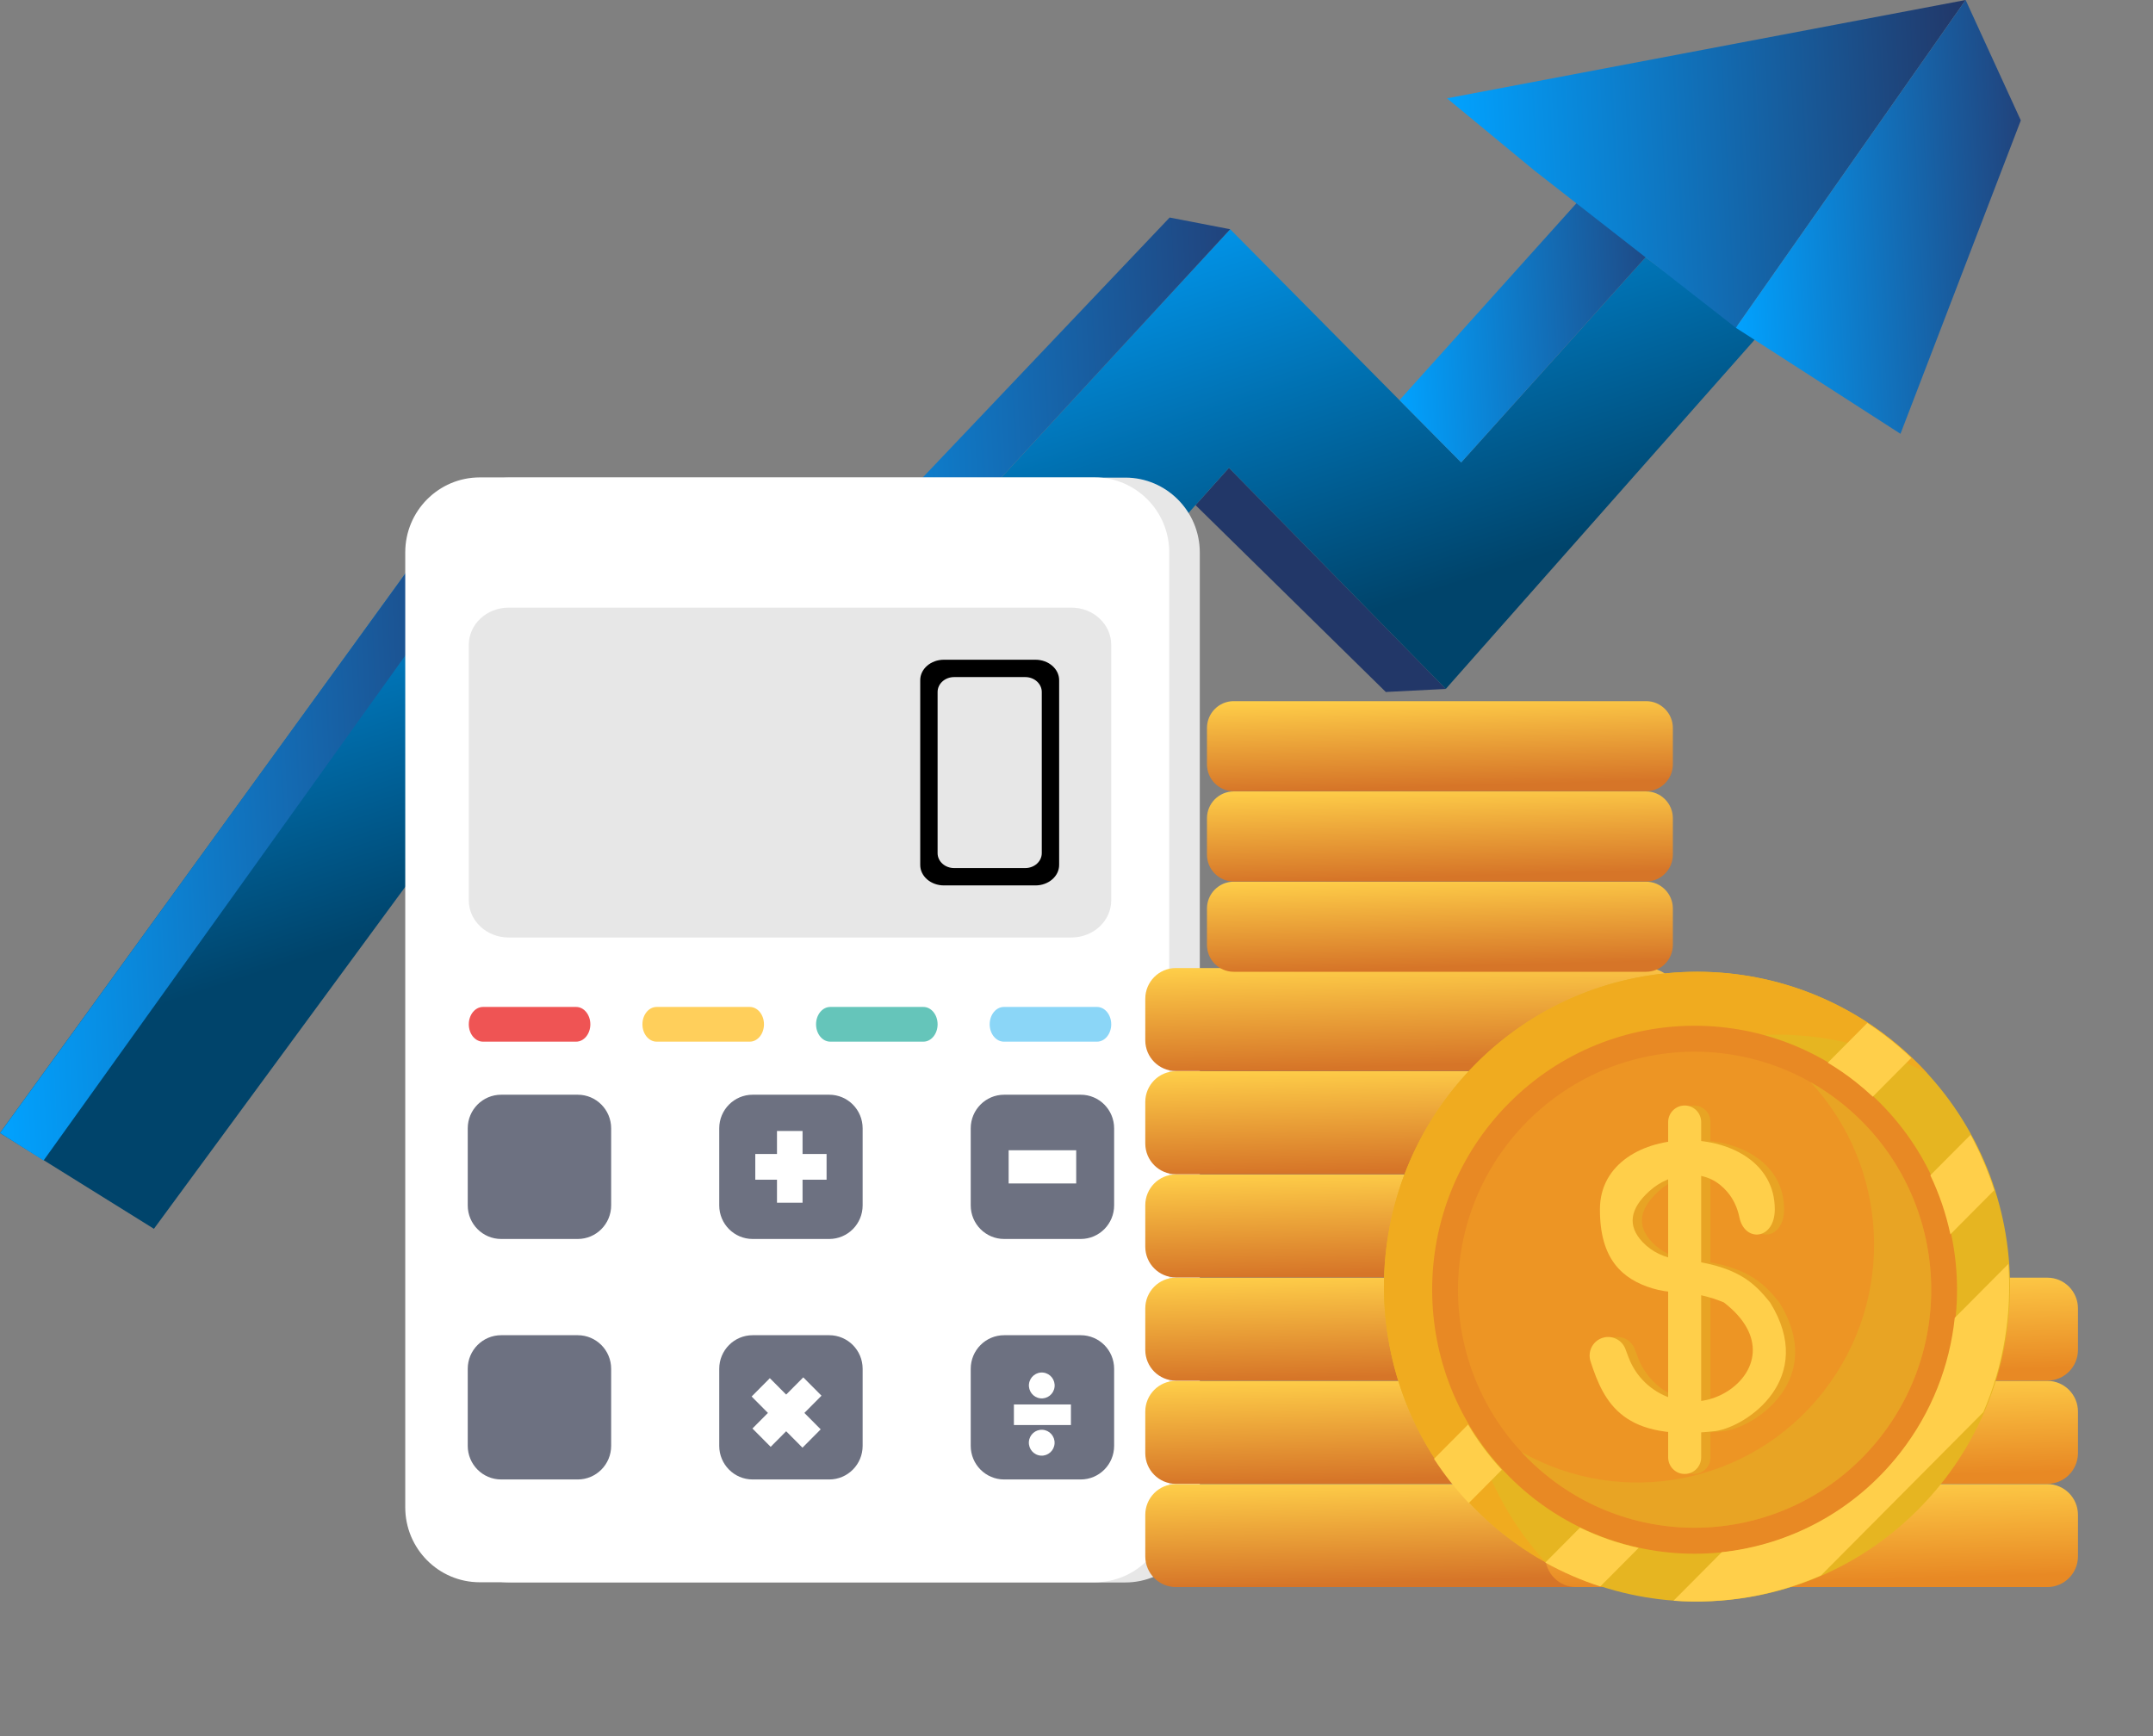 <svg width="124" height="100" viewBox="0 0 124 100" fill="none" xmlns="http://www.w3.org/2000/svg">
<rect x="0" y="0" width="124" height="100" fill="#808080" stroke="none"/>
<path d="M83.269 39.683L79.814 39.858L68.856 29.096L70.782 26.947L83.269 39.683Z" fill="#223768"/>
<path d="M25.994 29.381L44.638 41.641L70.852 13.204L84.154 26.637L94.773 14.82L101.085 19.537L83.268 39.683L70.781 26.947L44.479 56.28L27.981 44.768L8.865 70.779L0 65.26L25.994 29.381Z" fill="url(#paint0_linear_4058_3267)"/>
<path d="M96.063 13.385L84.154 26.637L80.602 23.049L92.334 9.993L96.063 13.385Z" fill="url(#paint1_linear_4058_3267)"/>
<path d="M88.363 9.815L83.338 5.663L113.207 0L99.974 18.881L88.363 9.815Z" fill="url(#paint2_linear_4058_3267)"/>
<path d="M113.208 0L116.387 6.935L109.456 24.987L99.975 18.881L113.208 0Z" fill="url(#paint3_linear_4058_3267)"/>
<path d="M70.851 13.204L67.364 12.53L41.609 39.65L44.637 41.641L70.851 13.204Z" fill="url(#paint4_linear_4058_3267)"/>
<path d="M28.258 30.897L25.994 29.381L0 65.26L2.51 66.844L28.258 30.897Z" fill="url(#paint5_linear_4058_3267)"/>
<path d="M44.479 56.28L40.196 56.498L25.959 47.519L27.981 44.768L44.479 56.28Z" fill="#223768"/>
<path d="M29.39 27.51H64.811C67.178 27.51 69.101 29.444 69.101 31.826V86.834C69.101 89.216 67.178 91.15 64.811 91.15H29.39C27.022 91.15 25.1 89.216 25.1 86.834V31.826C25.1 29.444 27.022 27.51 29.39 27.51Z" fill="#E7E7E7"/>
<path d="M27.63 27.499H63.051C65.419 27.499 67.341 29.433 67.341 31.815V86.822C67.341 89.204 65.419 91.138 63.051 91.138H27.63C25.262 91.138 23.34 89.204 23.34 86.822V31.815C23.34 29.433 25.262 27.499 27.63 27.499Z" fill="white"/>
<path d="M29.293 35H61.707C62.973 35 64 35.959 64 37.141V51.86C64 53.041 62.973 54 61.707 54H29.293C28.027 54 27 53.041 27 51.86V37.141C27 35.959 28.027 35 29.293 35Z" fill="#E7E7E7"/>
<path d="M33.275 63.056H28.863C27.801 63.056 26.939 63.923 26.939 64.992V69.43C26.939 70.499 27.801 71.365 28.863 71.365H33.275C34.337 71.365 35.199 70.499 35.199 69.43V64.992C35.199 63.923 34.337 63.056 33.275 63.056Z" fill="#6D7181"/>
<path d="M47.759 63.056H43.348C42.285 63.056 41.424 63.923 41.424 64.992V69.43C41.424 70.499 42.285 71.365 43.348 71.365H47.759C48.822 71.365 49.683 70.499 49.683 69.43V64.992C49.683 63.923 48.822 63.056 47.759 63.056Z" fill="#6D7181"/>
<path d="M62.243 63.056H57.832C56.77 63.056 55.908 63.923 55.908 64.992V69.43C55.908 70.499 56.77 71.365 57.832 71.365H62.243C63.306 71.365 64.167 70.499 64.167 69.43V64.992C64.167 63.923 63.306 63.056 62.243 63.056Z" fill="#6D7181"/>
<path d="M33.275 76.908H28.863C27.801 76.908 26.939 77.774 26.939 78.843V83.281C26.939 84.35 27.801 85.217 28.863 85.217H33.275C34.337 85.217 35.199 84.35 35.199 83.281V78.843C35.199 77.774 34.337 76.908 33.275 76.908Z" fill="#6D7181"/>
<path d="M47.759 76.908H43.348C42.285 76.908 41.424 77.774 41.424 78.843V83.281C41.424 84.35 42.285 85.217 43.348 85.217H47.759C48.822 85.217 49.683 84.35 49.683 83.281V78.843C49.683 77.774 48.822 76.908 47.759 76.908Z" fill="#6D7181"/>
<path d="M62.243 76.908H57.832C56.77 76.908 55.908 77.774 55.908 78.843V83.281C55.908 84.35 56.77 85.217 57.832 85.217H62.243C63.306 85.217 64.167 84.35 64.167 83.281V78.843C64.167 77.774 63.306 76.908 62.243 76.908Z" fill="#6D7181"/>
<path d="M46.222 65.145H44.75V69.276H46.222V65.145Z" fill="white"/>
<path d="M47.606 66.47H43.5V67.951H47.606V66.47Z" fill="white"/>
<path d="M44.339 79.383L43.289 80.439L46.218 83.386L47.267 82.33L44.339 79.383Z" fill="white"/>
<path d="M46.264 79.336L43.336 82.282L44.386 83.338L47.314 80.392L46.264 79.336Z" fill="white"/>
<path d="M61.983 66.255H58.092V68.167H61.983V66.255Z" fill="white"/>
<path d="M61.679 80.897H58.395V82.082H61.679V80.897Z" fill="white"/>
<path d="M60.736 79.894C60.786 79.485 60.498 79.113 60.091 79.062C59.685 79.012 59.315 79.303 59.264 79.712C59.214 80.12 59.503 80.493 59.91 80.543C60.316 80.593 60.686 80.303 60.736 79.894Z" fill="white"/>
<path d="M60.737 83.147C60.763 82.735 60.452 82.381 60.043 82.356C59.634 82.33 59.282 82.643 59.257 83.054C59.232 83.465 59.542 83.819 59.951 83.845C60.36 83.87 60.712 83.558 60.737 83.147Z" fill="white"/>
<path d="M59.635 38H54.365C53.611 38 53 38.527 53 39.177V49.823C53 50.473 53.611 51 54.365 51H59.635C60.389 51 61 50.473 61 49.823V39.177C61 38.527 60.389 38 59.635 38Z" fill="black"/>
<path d="M59.05 39H54.95C54.425 39 54 39.385 54 39.858V49.142C54 49.616 54.425 50 54.95 50H59.05C59.575 50 60 49.616 60 49.142V39.858C60 39.385 59.575 39 59.05 39Z" fill="#E7E7E7"/>
<path d="M27.818 60H33.182C33.634 60 34 59.552 34 59C34 58.448 33.634 58 33.182 58H27.818C27.366 58 27 58.448 27 59C27 59.552 27.366 60 27.818 60Z" fill="#EF5454"/>
<path d="M37.818 60H43.182C43.634 60 44 59.552 44 59C44 58.448 43.634 58 43.182 58H37.818C37.366 58 37 58.448 37 59C37 59.552 37.366 60 37.818 60Z" fill="#FFCF5B"/>
<path d="M47.818 60H53.182C53.634 60 54 59.552 54 59C54 58.448 53.634 58 53.182 58H47.818C47.366 58 47 58.448 47 59C47 59.552 47.366 60 47.818 60Z" fill="#65C5BA"/>
<path d="M57.818 60H63.182C63.634 60 64 59.552 64 59C64 58.448 63.634 58 63.182 58H57.818C57.366 58 57 58.448 57 59C57 59.552 57.366 60 57.818 60Z" fill="#8BD6F7"/>
<path d="M94.877 85.484H67.721C66.749 85.484 65.961 86.276 65.961 87.254V89.644C65.961 90.621 66.749 91.414 67.721 91.414H94.877C95.849 91.414 96.637 90.621 96.637 89.644V87.254C96.637 86.276 95.849 85.484 94.877 85.484Z" fill="url(#paint6_linear_4058_3267)"/>
<path d="M94.877 79.539H67.721C66.749 79.539 65.961 80.332 65.961 81.309V83.699C65.961 84.677 66.749 85.469 67.721 85.469H94.877C95.849 85.469 96.637 84.677 96.637 83.699V81.309C96.637 80.332 95.849 79.539 94.877 79.539Z" fill="url(#paint7_linear_4058_3267)"/>
<path d="M94.877 73.594H67.721C66.749 73.594 65.961 74.387 65.961 75.364V77.754C65.961 78.732 66.749 79.524 67.721 79.524H94.877C95.849 79.524 96.637 78.732 96.637 77.754V75.364C96.637 74.387 95.849 73.594 94.877 73.594Z" fill="url(#paint8_linear_4058_3267)"/>
<path d="M94.877 67.649H67.721C66.749 67.649 65.961 68.442 65.961 69.42V71.809C65.961 72.787 66.749 73.579 67.721 73.579H94.877C95.849 73.579 96.637 72.787 96.637 71.809V69.42C96.637 68.442 95.849 67.649 94.877 67.649Z" fill="url(#paint9_linear_4058_3267)"/>
<path d="M94.877 61.704H67.721C66.749 61.704 65.961 62.496 65.961 63.474V65.864C65.961 66.842 66.749 67.634 67.721 67.634H94.877C95.849 67.634 96.637 66.842 96.637 65.864V63.474C96.637 62.496 95.849 61.704 94.877 61.704Z" fill="url(#paint10_linear_4058_3267)"/>
<path d="M94.877 55.759H67.721C66.749 55.759 65.961 56.552 65.961 57.529V59.919C65.961 60.897 66.749 61.689 67.721 61.689H94.877C95.849 61.689 96.637 60.897 96.637 59.919V57.529C96.637 56.552 95.849 55.759 94.877 55.759Z" fill="url(#paint11_linear_4058_3267)"/>
<path d="M71.054 50.786H94.807C95.657 50.786 96.347 51.48 96.347 52.335V54.425C96.347 55.28 95.657 55.974 94.807 55.974H71.053C70.204 55.974 69.514 55.28 69.514 54.425V52.335C69.514 51.48 70.204 50.786 71.053 50.786H71.054Z" fill="url(#paint12_linear_4058_3267)"/>
<path d="M71.054 45.586H94.807C95.657 45.586 96.347 46.28 96.347 47.135V49.225C96.347 50.08 95.657 50.774 94.807 50.774H71.053C70.204 50.774 69.514 50.08 69.514 49.225V47.135C69.514 46.28 70.204 45.586 71.053 45.586H71.054Z" fill="url(#paint13_linear_4058_3267)"/>
<path d="M71.054 40.386H94.807C95.657 40.386 96.347 41.08 96.347 41.935V44.025C96.347 44.88 95.657 45.574 94.807 45.574H71.053C70.204 45.574 69.514 44.88 69.514 44.025V41.935C69.514 41.08 70.204 40.386 71.053 40.386H71.054Z" fill="url(#paint14_linear_4058_3267)"/>
<path d="M90.762 85.484H117.918C118.889 85.484 119.678 86.277 119.678 87.254V89.644C119.678 90.621 118.889 91.414 117.918 91.414H90.762C89.791 91.414 89.002 90.621 89.002 89.644V87.254C89.002 86.277 89.791 85.484 90.762 85.484Z" fill="url(#paint15_linear_4058_3267)"/>
<path d="M90.762 79.539H117.918C118.889 79.539 119.678 80.332 119.678 81.309V83.699C119.678 84.676 118.889 85.469 117.918 85.469H90.762C89.791 85.469 89.002 84.676 89.002 83.699V81.309C89.002 80.332 89.791 79.539 90.762 79.539Z" fill="url(#paint16_linear_4058_3267)"/>
<path d="M90.762 73.594H117.918C118.889 73.594 119.678 74.387 119.678 75.364V77.754C119.678 78.731 118.889 79.524 117.918 79.524H90.762C89.791 79.524 89.002 78.731 89.002 77.754V75.364C89.002 74.387 89.791 73.594 90.762 73.594Z" fill="url(#paint17_linear_4058_3267)"/>
<path d="M110.486 86.935C117.526 79.853 117.526 68.369 110.486 61.286C103.445 54.204 92.031 54.204 84.99 61.286C77.95 68.369 77.95 79.853 84.99 86.935C92.031 94.018 103.445 94.018 110.486 86.935Z" fill="#E6B521"/>
<path d="M88.143 66.519C93.687 59.429 103.428 57.62 111.027 61.851C110.377 61.141 109.663 60.472 108.884 59.856C101.058 53.663 89.724 55.025 83.568 62.898C77.412 70.77 78.766 82.173 86.592 88.366C87.371 88.982 88.184 89.523 89.024 89.991C83.146 83.559 82.6 73.608 88.143 66.518V66.519Z" fill="#F0AB1F"/>
<path d="M108.287 85.041C114.189 79.102 114.189 69.474 108.287 63.536C102.384 57.598 92.814 57.598 86.911 63.536C81.008 69.474 81.008 79.102 86.911 85.041C92.814 90.979 102.384 90.979 108.287 85.041Z" fill="#E88924"/>
<path d="M107.236 83.983C112.558 78.629 112.558 69.948 107.236 64.594C101.914 59.239 93.285 59.239 87.963 64.594C82.641 69.948 82.641 78.629 87.963 83.983C93.285 89.337 101.914 89.337 107.236 83.983Z" fill="#ED9524"/>
<path d="M105.018 80.159C100.805 85.547 93.382 86.901 87.625 83.634C88.096 84.142 88.612 84.62 89.172 85.063C95.088 89.744 103.656 88.715 108.309 82.763C112.963 76.812 111.939 68.192 106.024 63.511C105.464 63.068 104.881 62.676 104.279 62.335C108.791 67.194 109.232 74.77 105.018 80.159Z" fill="#E8A424"/>
<path d="M97.562 63.677C98.088 63.677 98.513 64.105 98.513 64.633V83.943C98.513 84.472 98.088 84.9 97.562 84.9C97.037 84.9 96.611 84.472 96.611 83.943V64.633C96.611 64.105 97.037 63.677 97.562 63.677Z" fill="#E8A424"/>
<path d="M102.48 75.019C101.587 73.923 100.619 72.849 97.214 72.535C96.428 72.463 95.686 72.119 95.141 71.545C94.24 70.596 94.419 69.62 95.516 68.619C96.162 68.031 96.996 67.681 97.868 67.674C98.818 67.665 99.495 68.047 100.015 68.65C100.375 69.067 100.602 69.578 100.714 70.118C101.018 71.582 102.752 71.426 102.752 69.653C102.752 64.356 92.682 64.356 92.682 69.653C92.673 72.514 93.954 73.682 95.721 74.214C96.163 74.347 96.622 74.414 97.084 74.43C98.155 74.465 99.032 74.696 99.818 75.019C102.327 76.948 101.676 79.087 100.032 80.134C97.957 81.455 95.194 80.485 94.327 78.174L94.15 77.704C93.94 77.144 93.315 76.866 92.763 77.085C92.239 77.293 91.966 77.875 92.14 78.413C92.927 80.845 94.039 83.058 99.365 82.426C101.158 82.153 105.195 79.399 102.48 75.02L102.48 75.019Z" fill="#E8A424"/>
<path d="M97.027 63.677C97.552 63.677 97.978 64.105 97.978 64.633V83.943C97.978 84.472 97.552 84.9 97.027 84.9C96.502 84.9 96.076 84.472 96.076 83.943V64.633C96.076 64.105 96.502 63.677 97.027 63.677Z" fill="#FFCF4A"/>
<path d="M101.945 75.019C101.052 73.923 100.084 72.849 96.679 72.535C95.893 72.463 95.151 72.119 94.606 71.545C93.705 70.596 93.883 69.62 94.981 68.619C95.627 68.031 96.461 67.681 97.332 67.674C98.283 67.665 98.96 68.047 99.48 68.65C99.839 69.067 100.067 69.578 100.179 70.118C100.483 71.582 102.217 71.426 102.217 69.653C102.217 64.356 92.147 64.356 92.147 69.653C92.137 72.514 93.419 73.682 95.185 74.214C95.628 74.347 96.087 74.414 96.548 74.43C97.62 74.465 98.497 74.696 99.283 75.019C101.792 76.948 101.14 79.087 99.496 80.134C97.422 81.455 94.659 80.485 93.791 78.174L93.615 77.704C93.405 77.144 92.78 76.866 92.228 77.085C91.704 77.293 91.431 77.875 91.605 78.413C92.392 80.845 93.504 83.058 98.829 82.426C100.622 82.153 104.66 79.399 101.945 75.02L101.945 75.019Z" fill="#FFCF4A"/>
<path d="M106.897 62.337C107.233 62.603 107.553 62.88 107.861 63.168L110.079 60.936C109.685 60.561 109.271 60.2 108.836 59.856C108.415 59.523 107.984 59.213 107.544 58.924L105.27 61.212C105.828 61.547 106.372 61.921 106.897 62.336V62.337Z" fill="#FFCF4A"/>
<path d="M84.552 82.054L82.59 84.028C83.172 84.926 83.841 85.779 84.592 86.576L86.496 84.661C85.746 83.853 85.097 82.978 84.552 82.054Z" fill="#FFCF4A"/>
<path d="M112.331 71.096L114.855 68.557C114.505 67.458 114.049 66.39 113.491 65.367L111.176 67.696C111.696 68.785 112.082 69.927 112.33 71.096L112.331 71.096Z" fill="#FFCF4A"/>
<path d="M90.998 87.993L89 90.004C90.022 90.571 91.083 91.029 92.167 91.38L94.376 89.158C93.222 88.909 92.088 88.522 90.998 87.994V87.993Z" fill="#FFCF4A"/>
<path d="M115.671 72.8L112.581 75.908C112.291 78.656 111.255 81.358 109.431 83.69C106.81 87.042 103.07 88.985 99.163 89.407L96.385 92.202C99.281 92.411 102.201 91.915 104.878 90.747L114.227 81.342C115.408 78.614 115.878 75.679 115.671 72.8Z" fill="#FFCF4A"/>
<defs>
<linearGradient id="paint0_linear_4058_3267" x1="42.487" y1="17.359" x2="51.244" y2="44.255" gradientUnits="userSpaceOnUse">
<stop stop-color="#01A2FF"/>
<stop offset="1" stop-color="#00446B"/>
</linearGradient>
<linearGradient id="paint1_linear_4058_3267" x1="80.375" y1="18.719" x2="96.28" y2="17.924" gradientUnits="userSpaceOnUse">
<stop stop-color="#01A2FF"/>
<stop offset="1" stop-color="#21437C"/>
</linearGradient>
<linearGradient id="paint2_linear_4058_3267" x1="83.577" y1="10.613" x2="113.652" y2="9.108" gradientUnits="userSpaceOnUse">
<stop stop-color="#01A2FF"/>
<stop offset="1" stop-color="#223768"/>
</linearGradient>
<linearGradient id="paint3_linear_4058_3267" x1="99.674" y1="13.091" x2="116.641" y2="12.242" gradientUnits="userSpaceOnUse">
<stop stop-color="#01A2FF"/>
<stop offset="1" stop-color="#21437C"/>
</linearGradient>
<linearGradient id="paint4_linear_4058_3267" x1="41.011" y1="27.848" x2="71.499" y2="26.323" gradientUnits="userSpaceOnUse">
<stop stop-color="#01A2FF"/>
<stop offset="1" stop-color="#21437C"/>
</linearGradient>
<linearGradient id="paint5_linear_4058_3267" x1="-0.826" y1="48.876" x2="29.076" y2="47.381" gradientUnits="userSpaceOnUse">
<stop stop-color="#01A2FF"/>
<stop offset="1" stop-color="#21437C"/>
</linearGradient>
<linearGradient id="paint6_linear_4058_3267" x1="81.204" y1="85.071" x2="81.376" y2="91.106" gradientUnits="userSpaceOnUse">
<stop stop-color="#FFCF49"/>
<stop offset="1" stop-color="#D67528"/>
</linearGradient>
<linearGradient id="paint7_linear_4058_3267" x1="81.204" y1="79.126" x2="81.376" y2="85.162" gradientUnits="userSpaceOnUse">
<stop stop-color="#FFCF49"/>
<stop offset="1" stop-color="#D67528"/>
</linearGradient>
<linearGradient id="paint8_linear_4058_3267" x1="81.204" y1="73.181" x2="81.376" y2="79.217" gradientUnits="userSpaceOnUse">
<stop stop-color="#FFCF49"/>
<stop offset="1" stop-color="#D67528"/>
</linearGradient>
<linearGradient id="paint9_linear_4058_3267" x1="81.204" y1="67.236" x2="81.376" y2="73.272" gradientUnits="userSpaceOnUse">
<stop stop-color="#FFCF49"/>
<stop offset="1" stop-color="#D67528"/>
</linearGradient>
<linearGradient id="paint10_linear_4058_3267" x1="81.204" y1="61.291" x2="81.376" y2="67.327" gradientUnits="userSpaceOnUse">
<stop stop-color="#FFCF49"/>
<stop offset="1" stop-color="#D67528"/>
</linearGradient>
<linearGradient id="paint11_linear_4058_3267" x1="81.204" y1="55.346" x2="81.376" y2="61.382" gradientUnits="userSpaceOnUse">
<stop stop-color="#FFCF49"/>
<stop offset="1" stop-color="#D67528"/>
</linearGradient>
<linearGradient id="paint12_linear_4058_3267" x1="82.848" y1="50.425" x2="82.998" y2="55.705" gradientUnits="userSpaceOnUse">
<stop stop-color="#FFCF49"/>
<stop offset="1" stop-color="#D67528"/>
</linearGradient>
<linearGradient id="paint13_linear_4058_3267" x1="82.848" y1="45.225" x2="82.998" y2="50.505" gradientUnits="userSpaceOnUse">
<stop stop-color="#FFCF49"/>
<stop offset="1" stop-color="#D67528"/>
</linearGradient>
<linearGradient id="paint14_linear_4058_3267" x1="82.848" y1="40.025" x2="82.998" y2="45.305" gradientUnits="userSpaceOnUse">
<stop stop-color="#FFCF49"/>
<stop offset="1" stop-color="#D67528"/>
</linearGradient>
<linearGradient id="paint15_linear_4058_3267" x1="104.246" y1="85.071" x2="104.417" y2="91.106" gradientUnits="userSpaceOnUse">
<stop stop-color="#FFCF49"/>
<stop offset="1" stop-color="#E88924"/>
</linearGradient>
<linearGradient id="paint16_linear_4058_3267" x1="104.246" y1="79.125" x2="104.417" y2="85.161" gradientUnits="userSpaceOnUse">
<stop stop-color="#FFCF49"/>
<stop offset="1" stop-color="#E88924"/>
</linearGradient>
<linearGradient id="paint17_linear_4058_3267" x1="104.246" y1="73.18" x2="104.417" y2="79.216" gradientUnits="userSpaceOnUse">
<stop stop-color="#FFCF49"/>
<stop offset="1" stop-color="#E88924"/>
</linearGradient>
</defs>
</svg>
